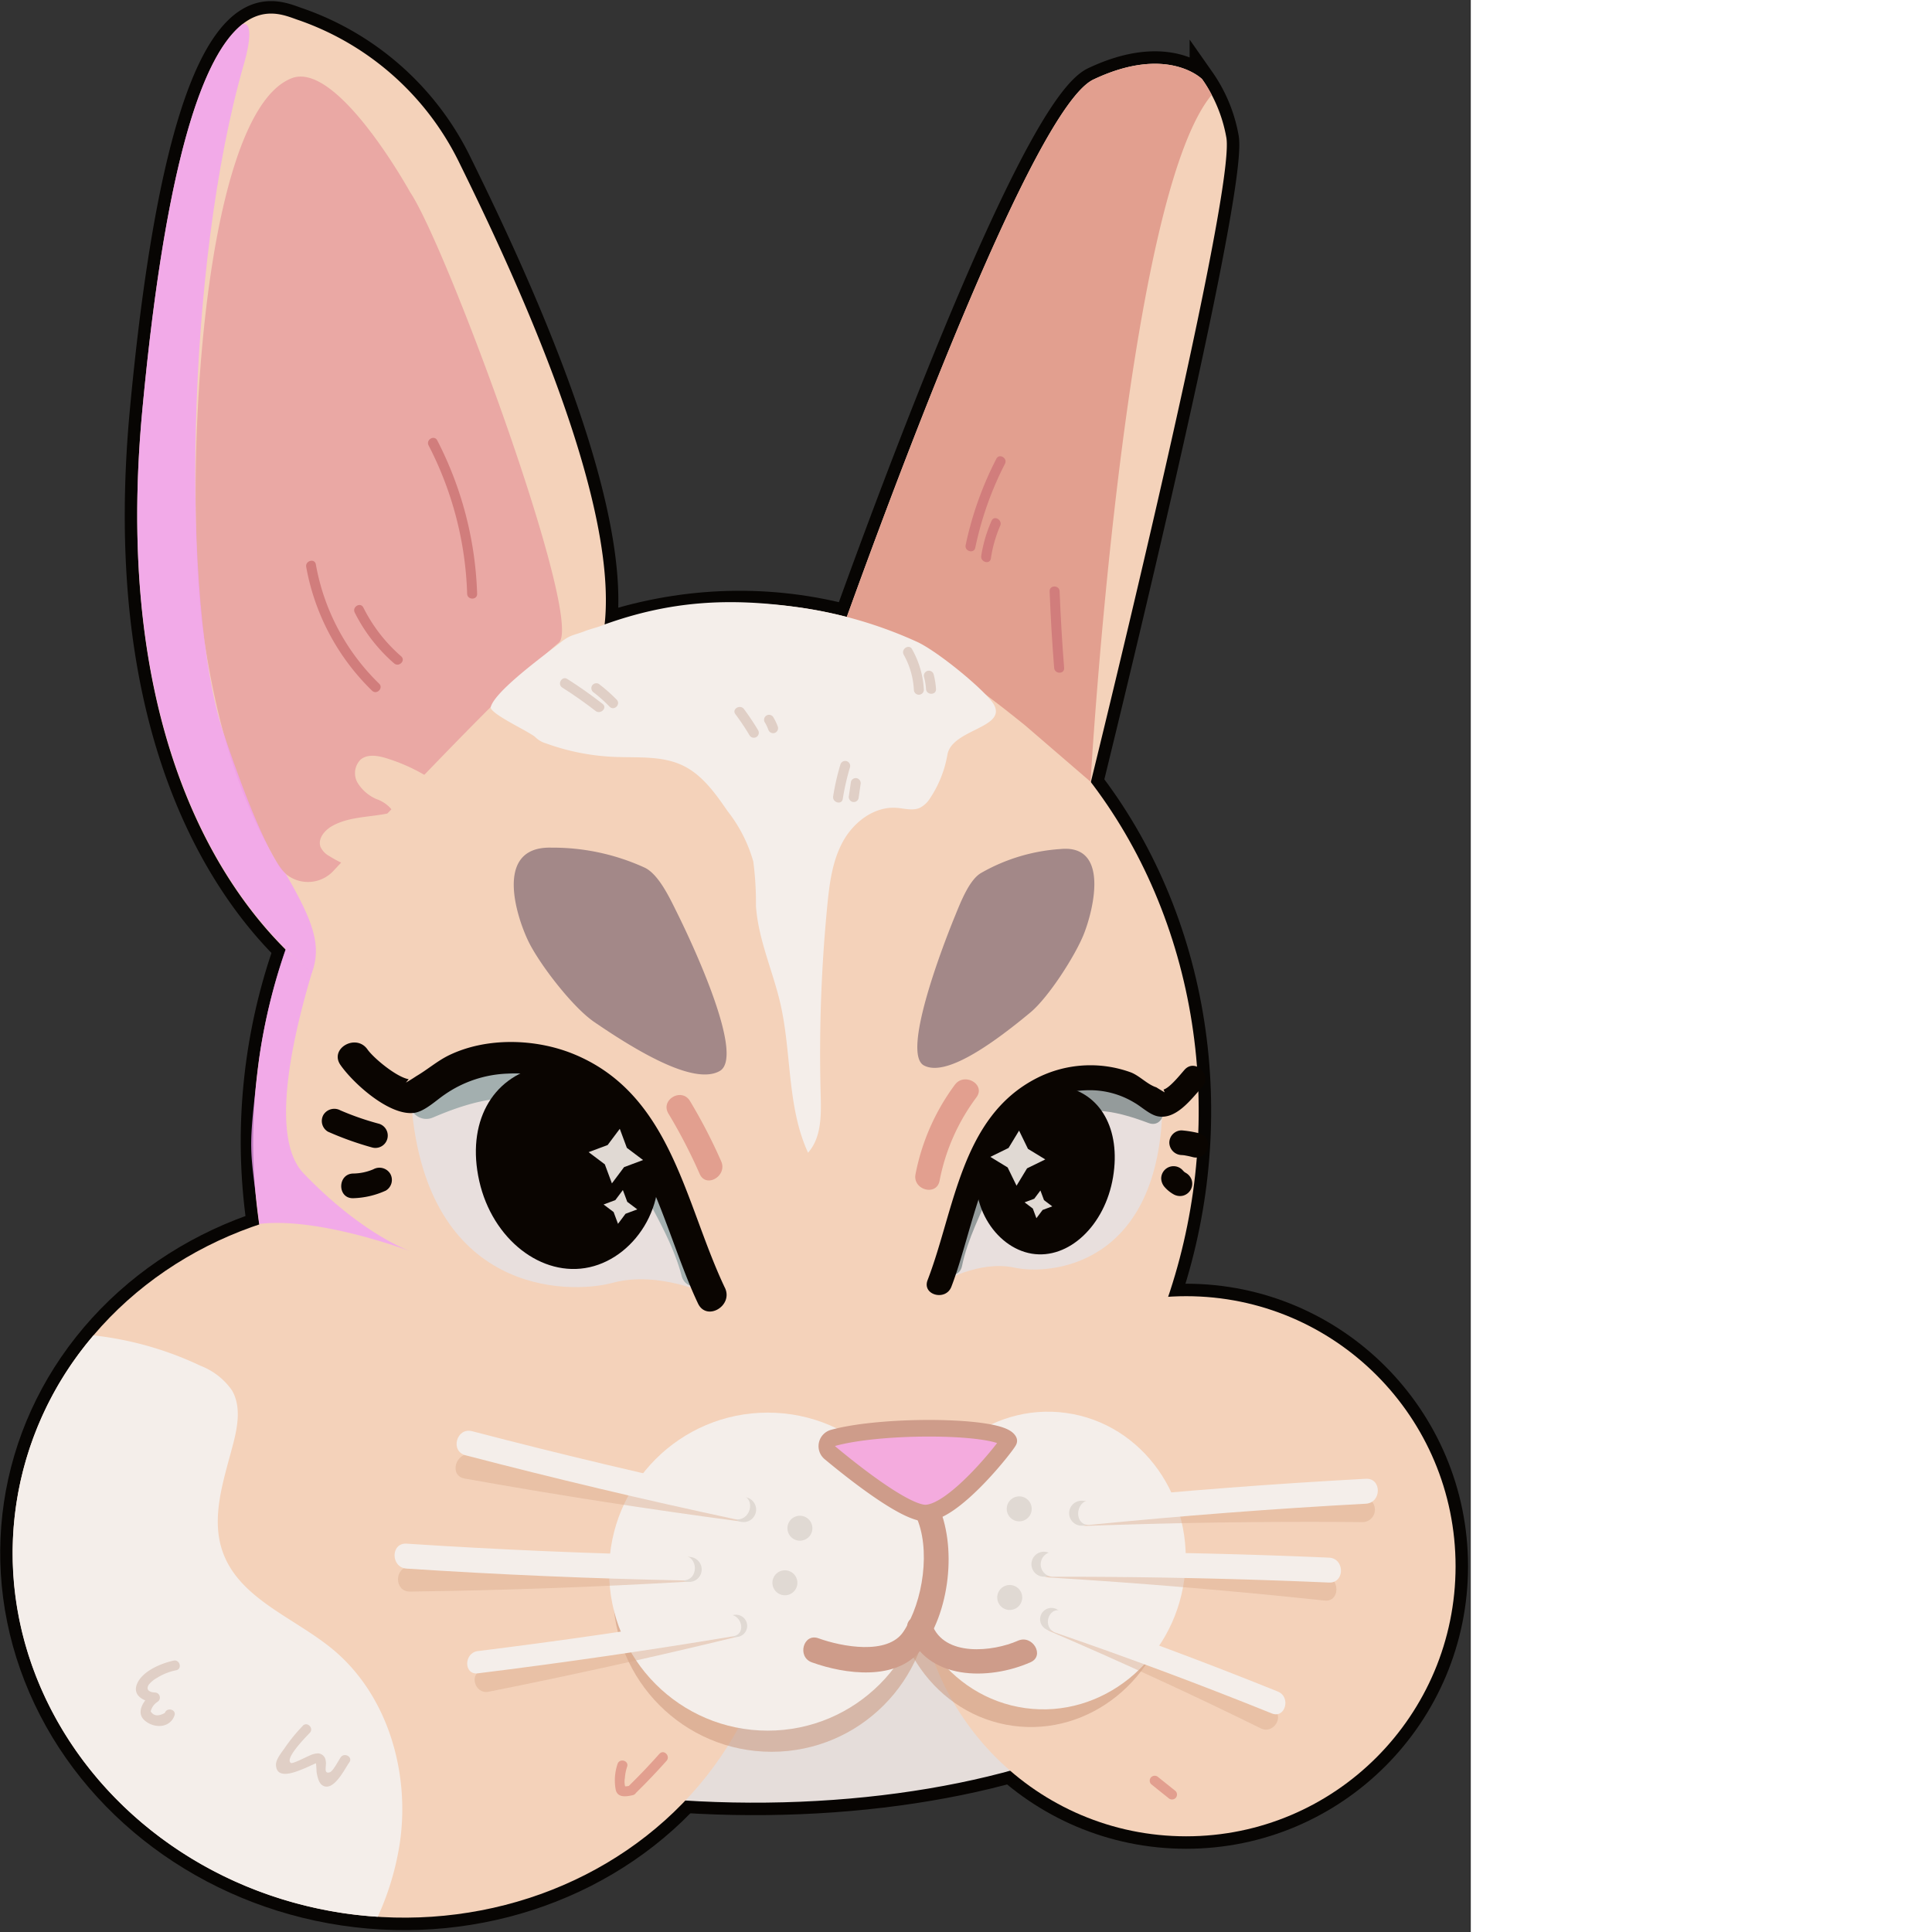 <ns0:svg xmlns:ns0="http://www.w3.org/2000/svg" id="&#1057;&#1083;&#1086;&#1081;_9" data-name="&#1057;&#1083;&#1086;&#1081; 9" width="256" height="256" viewBox="0 0 194.887 256" preserveAspectRatio="xMinYMin meet">
  <ns0:rect x="0" y="0" width="194.887" height="256" fill="#333333" stroke="none"/>
  <ns0:defs>
    <ns0:style>
      .cls-1 {
        fill: #e29f8f;
      }

      .cls-2, .cls-3, .cls-4 {
        fill: none;
        stroke: #070503;
      }

      .cls-17, .cls-2 {
        stroke-miterlimit: 10;
      }

      .cls-2 {
        stroke-width: 3.305px;
      }

      .cls-3 {
        stroke-miterlimit: 10;
        stroke-width: 3.305px;
      }

      .cls-4 {
        stroke-miterlimit: 10;
        stroke-width: 3.305px;
      }

      .cls-5 {
        fill: #e5ddda;
        stroke: #070402;
        stroke-miterlimit: 10;
        stroke-width: 1.652px;
      }

      .cls-6 {
        fill: #f4d2ba;
      }

      .cls-7 {
        fill: #eaa8a4;
      }

      .cls-8 {
        fill: #c99377;
        opacity: 0.5;
      }

      .cls-22, .cls-23, .cls-8 {
        isolation: isolate;
      }

      .cls-9 {
        fill: #f4eeea;
      }

      .cls-10 {
        fill: #a38888;
      }

      .cls-11 {
        fill: #e8dfdd;
      }

      .cls-12 {
        fill: #a3afaf;
      }

      .cls-13 {
        fill: #0a0501;
      }

      .cls-14 {
        fill: #949b9b;
      }

      .cls-15 {
        fill: #e0d9d3;
      }

      .cls-16 {
        fill: #ce9c8a;
      }

      .cls-17 {
        fill: #f4abde;
        stroke: #ce9c8a;
        stroke-width: 2.203px;
      }

      .cls-18 {
        opacity: 0.42;
      }

      .cls-19 {
        fill: #d8aa8b;
      }

      .cls-20 {
        fill: #e0cfc6;
      }

      .cls-21 {
        fill: #d17d7c;
      }

      .cls-22, .cls-23 {
        fill: #f29ff4;
      }

      .cls-22 {
        opacity: 0.79;
      }

      .cls-23 {
        opacity: 0.58;
      }
    </ns0:style>
  </ns0:defs>
  <ns0:path class="cls-1" d="M171.033,188.5a19.789,19.789,0,0,0,4.663,1.056c.84.09.834-1.226,0-1.314a18.479,18.479,0,0,1-4.314-1.009C170.582,186.945,170.242,188.215,171.033,188.5Z" />
  <ns0:path class="cls-1" d="M173.644,192.417a22.019,22.019,0,0,0,5.056.877c.845.049.842-1.266,0-1.314a20.555,20.555,0,0,1-4.707-.83.657.657,0,0,0-.349,1.267Z" />
  <ns0:g>
    <ns0:g>
      <ns0:path class="cls-2" d="M44.854,131.393s-31.625-16.773-26-76.965S35.887,1.492,39.664,2.7A37.294,37.294,0,0,1,60.7,21.24c6.115,12.425,21.332,43.974,19.417,61.5s-14.75,43.375-21.166,45.745A59.366,59.366,0,0,1,44.854,131.393Z" />
      <ns0:ellipse class="cls-3" cx="52.47" cy="206.791" rx="47.226" ry="50.865" transform="translate(-159.796 228.219) rotate(-81.527)" />
      <ns0:ellipse class="cls-2" cx="157.174" cy="207.536" rx="35.697" ry="35.784" />
      <ns0:ellipse class="cls-4" cx="96.192" cy="149.226" rx="69.42" ry="62.499" transform="translate(-64.992 223.663) rotate(-81.982)" />
      <ns0:path class="cls-2" d="M108.442,92.36s26.62-77.16,36.442-81.822,14.4-.057,14.4-.057a19.352,19.352,0,0,1,3.2,7.673c1.514,7.3-19.378,91.315-19.378,91.315s-35.5.427-36.215-6.56S108.442,92.36,108.442,92.36Z" />
    </ns0:g>
    <ns0:ellipse class="cls-5" cx="97.693" cy="208.916" rx="30.751" ry="67.831" transform="translate(-113.058 302.585) rotate(-88.901)" />
    <ns0:g>
      <ns0:path class="cls-6" d="M44.854,131.393s-31.625-16.773-26-76.965S35.887,1.492,39.664,2.7A37.294,37.294,0,0,1,60.7,21.24c6.115,12.425,21.332,43.974,19.417,61.5s-14.75,43.375-21.166,45.745A59.366,59.366,0,0,1,44.854,131.393Z" />
      <ns0:ellipse class="cls-6" cx="52.47" cy="206.791" rx="47.226" ry="50.865" transform="translate(-159.796 228.219) rotate(-81.527)" />
      <ns0:ellipse class="cls-6" cx="157.174" cy="207.536" rx="35.697" ry="35.784" />
      <ns0:path class="cls-6" d="M108.442,92.36s26.62-77.16,36.442-81.822,14.4-.057,14.4-.057a19.352,19.352,0,0,1,3.2,7.673c1.514,7.3-19.378,91.315-19.378,91.315s-35.5.427-36.215-6.56S108.442,92.36,108.442,92.36Z" />
      <ns0:ellipse class="cls-6" cx="96.192" cy="149.226" rx="69.42" ry="62.499" transform="translate(-64.992 223.663) rotate(-81.982)" />
    </ns0:g>
    <ns0:path class="cls-7" d="M36.827,114.556a4.592,4.592,0,0,0,7.342.851c7.536-8.071,23.114-24.558,29.871-30.248,3.445-2.9-14.846-52.524-19.71-59.718,0,0-9.611-17.429-15.682-15.075C26.379,15.124,24.069,65.936,27.154,85.4,29.454,99.882,32.974,107.866,36.827,114.556Z" />
    <ns0:ellipse class="cls-8" cx="136.906" cy="209.112" rx="19.749" ry="18.544" transform="translate(-88.984 316.092) rotate(-82.129)" />
    <ns0:ellipse class="cls-8" cx="102.246" cy="211.051" rx="21.019" ry="21.07" />
    <ns0:ellipse class="cls-9" cx="138.558" cy="206.778" rx="19.741" ry="18.536" transform="translate(-85.288 315.627) rotate(-82.107)" />
    <ns0:ellipse class="cls-9" cx="101.729" cy="208.249" rx="21.019" ry="21.07" />
    <ns0:path class="cls-10" d="M85.443,114.976c1.857.9,3.318,4.054,4.238,5.905,2.354,4.734,9,19.135,5.69,21.031-3.206,1.836-10.22-2.1-16.644-6.5-2.886-1.978-7.242-7.668-8.7-10.657-1.585-3.259-4.637-12.645,3.047-12.437A29.211,29.211,0,0,1,85.443,114.976Z" />
    <ns0:path class="cls-11" d="M94.024,171.563s-6.74-3.224-12.808-1.59-24.649,1.463-26.7-23.584c0,0,8.262-7.688,10.723-7.834s12.221,1.585,15.769,6.173,12.068,24.459,12.068,24.459Z" />
    <ns0:path class="cls-12" d="M57.359,148.079c5.614-2.4,11.135-3.806,16.964-1.149,4.513,2.057,7.737,4.712,9.985,9.125,2.11,4.145,4.818,8.443,6,12.967.669,2.568,4.651,1.479,3.98-1.1a47.525,47.525,0,0,0-4.14-9.48c-1.848-3.575-3.132-7.217-6.1-10.07-8.458-8.126-18.536-8.232-28.767-3.86-2.435,1.041-.335,4.6,2.083,3.564Z" />
    <ns0:path class="cls-13" d="M63.506,156.5c1.735,7.71,8.275,12.821,14.607,11.415s11.1-9.095,8.322-16.506c-1.426-3.811-8.6-11.462-14.935-10.056S61.771,148.793,63.506,156.5Z" />
    <ns0:path class="cls-13" d="M96.054,170.643c-5.341-11.23-7.031-25.619-20.018-30.964-5.029-2.07-11.539-2.268-16.521.137-1.551.749-2.854,1.9-4.335,2.767q-.685.458-1.4.87l.374-.453c-1.627-.282-4.654-2.8-5.466-3.953-1.518-2.155-5.1-.095-3.564,2.083,1.774,2.521,6.55,6.785,9.787,6.324,1.388-.2,2.9-1.676,4.026-2.428a15.57,15.57,0,0,1,8.309-2.766c17.053-.863,19.691,18.781,25.247,30.465,1.141,2.4,4.7.305,3.564-2.084Z" />
    <ns0:path class="cls-10" d="M129.954,115.7c-1.565.944-2.7,3.945-3.426,5.71-1.848,4.515-7.028,18.217-4.1,19.77,2.829,1.5,8.721-2.555,14.087-7.009,2.411-2,5.947-7.52,7.086-10.369,1.241-3.105,3.515-11.959-3.094-11.3A24.35,24.35,0,0,0,129.954,115.7Z" />
    <ns0:path class="cls-11" d="M124.674,169.953s5.041-3,9.732-1.988,18.881-.118,19.61-20.752c0,0-6.569-5.858-8.455-5.847s-9.284,1.952-11.84,5.9-8.4,20.688-8.4,20.688Z" />
    <ns0:path class="cls-14" d="M153.069,145.657c-8.4-3.156-16.462-1.775-22.236,5.588-2.94,3.748-5.549,10.954-6.518,15.649-.424,2.054,2.728,2.933,3.154.87.748-3.626,2.539-6.987,3.941-10.386,1.6-3.867,3.51-6.487,7.253-8.532,4.76-2.6,8.755-1.832,13.536-.035,1.973.741,2.825-2.419.87-3.154Z" />
    <ns0:path class="cls-13" d="M147.484,155.982c-1.067,6.411-5.892,10.949-10.776,10.135s-8.782-6.86-6.912-13.081c.962-3.2,6.189-9.853,11.073-9.039S148.554,149.571,147.484,155.982Z" />
    <ns0:path class="cls-13" d="M126.062,170.5c3.606-9.364,4.953-25.911,18.241-26.043a11.385,11.385,0,0,1,6.035,1.668c.928.525,1.992,1.572,3.056,1.787,2.419.49,4.4-2.2,5.881-3.852,1.4-1.563-.9-3.883-2.313-2.313-.478.533-1.947,2.4-2.785,2.622l.151.374q-.564-.32-1.111-.667c-1.183-.375-2.172-1.5-3.356-1.973a15.671,15.671,0,0,0-12.513.769c-10.022,5.138-10.834,17.4-14.439,26.758-.757,1.966,2.4,2.816,3.153.87Z" />
    <ns0:path class="cls-13" d="M43.448,149.95a42.271,42.271,0,0,0,5.922,2.113,1.637,1.637,0,0,0,.869-3.154,36.878,36.878,0,0,1-5.14-1.782,1.69,1.69,0,0,0-2.237.586A1.646,1.646,0,0,0,43.448,149.95Z" />
    <ns0:path class="cls-13" d="M46.793,158.769a11.143,11.143,0,0,0,4.328-1.008,1.647,1.647,0,0,0,.586-2.237,1.675,1.675,0,0,0-2.237-.587,7.024,7.024,0,0,1-2.677.562C44.693,155.549,44.684,158.819,46.793,158.769Z" />
    <ns0:path class="cls-13" d="M156.577,153.051a3.876,3.876,0,0,1,.417.043c-.393-.079.109.022.188.036.3.054.594.123.888.2a1.636,1.636,0,0,0,.869-3.154,14.311,14.311,0,0,0-2.362-.395,1.641,1.641,0,0,0-1.636,1.635,1.679,1.679,0,0,0,1.636,1.635Z" />
    <ns0:path class="cls-13" d="M154.345,157.318a4.484,4.484,0,0,0,1.174.944,1.708,1.708,0,0,0,1.26.165,1.67,1.67,0,0,0,.977-.752,1.652,1.652,0,0,0,.165-1.26,1.684,1.684,0,0,0-.752-.977,3.639,3.639,0,0,1-.385-.252l.331.255a3.256,3.256,0,0,1-.458-.436,1.635,1.635,0,0,0-2.791,1.157,1.809,1.809,0,0,0,.479,1.156Z" />
    <ns0:polygon class="cls-15" points="83.062 152.095 85.209 153.711 82.693 154.651 81.081 156.804 80.143 154.281 77.996 152.665 80.512 151.725 82.125 149.573 83.062 152.095" />
    <ns0:polygon class="cls-15" points="83.115 159.248 84.444 160.249 82.886 160.831 81.888 162.164 81.307 160.602 79.978 159.601 81.536 159.019 82.534 157.687 83.115 159.248" />
    <ns0:polygon class="cls-15" points="136.211 152.231 138.505 153.63 136.092 154.811 134.697 157.111 133.518 154.692 131.225 153.293 133.637 152.112 135.033 149.812 136.211 152.231" />
    <ns0:polygon class="cls-15" points="138.337 159.027 139.428 159.848 138.15 160.326 137.33 161.42 136.854 160.139 135.763 159.317 137.042 158.84 137.861 157.746 138.337 159.027" />
    <ns0:path class="cls-16" d="M121.335,200.84c2.05,4.294,1,11.413-1.625,15.362-2.089,3.145-8.166,2-11.265.879-2-.725-2.866,2.467-.879,3.186,4.425,1.6,11.183,2.474,14.393-1.568,3.921-4.936,4.914-13.9,2.229-19.527-.915-1.918-3.766-.244-2.853,1.668Z" />
    <ns0:path class="cls-16" d="M120.306,216.1c2.415,6.643,10.794,6.57,16.246,4.156,1.94-.859.261-3.708-1.668-2.853-3.31,1.465-9.8,2.184-11.391-2.181-.721-1.984-3.916-1.127-3.187.878Z" />
    <ns0:path class="cls-17" d="M110.411,190.522a1.141,1.141,0,0,0-.441,1.977c2.931,2.438,9.452,7.618,12.372,7.973,3.828.467,11.41-9.38,11.322-9.561C132.665,188.865,117.1,188.682,110.411,190.522Z" />
    <ns0:g>
      <ns0:g class="cls-18">
        <ns0:path class="cls-19" d="M98.206,198.312q-17.948-2.387-35.77-5.586c-2.079-.372-2.972,2.812-.878,3.187q18.259,3.267,36.648,5.7c2.1.28,2.08-3.027,0-3.3Z" />
      </ns0:g>
      <ns0:path class="cls-15" d="M98.466,201.681a1.654,1.654,0,1,0-1.582-1.582A1.654,1.654,0,0,0,98.466,201.681Z" />
      <ns0:path class="cls-9" d="M98.211,198.1q-17.925-3.829-35.659-8.459c-2.059-.537-2.938,2.649-.879,3.187q17.734,4.629,35.659,8.459C99.406,201.73,100.293,198.545,98.211,198.1Z" />
    </ns0:g>
    <ns0:g>
      <ns0:g class="cls-18">
        <ns0:path class="cls-19" d="M90.954,206.291q-18.3,1.06-36.621,1.3c-2.124.028-2.13,3.333,0,3.3q18.326-.24,36.621-1.3C93.068,209.469,93.082,206.163,90.954,206.291Z" />
      </ns0:g>
      <ns0:path class="cls-15" d="M91.226,209.609a1.653,1.653,0,1,0-1.551-1.55A1.653,1.653,0,0,0,91.226,209.609Z" />
      <ns0:path class="cls-9" d="M90.482,206.11q-18.323-.372-36.611-1.567c-2.123-.139-2.115,3.166,0,3.305q18.288,1.194,36.611,1.567c2.127.043,2.127-3.262,0-3.3Z" />
    </ns0:g>
    <ns0:g>
      <ns0:g class="cls-18">
        <ns0:path class="cls-19" d="M96.838,214.05q-16.365,3.983-32.884,7.273c-1.859.37-1.072,3.212.784,2.842q16.518-3.289,32.884-7.273C99.464,216.444,98.684,213.6,96.838,214.05Z" />
      </ns0:g>
      <ns0:path class="cls-15" d="M97.475,216.912a1.475,1.475,0,1,0-1.42-1.42A1.475,1.475,0,0,0,97.475,216.912Z" />
      <ns0:path class="cls-9" d="M96.37,213.978q-16.481,2.746-33.062,4.8c-1.858.231-1.881,3.181,0,2.948q16.974-2.1,33.846-4.911c1.867-.311,1.075-3.152-.784-2.842Z" />
    </ns0:g>
    <ns0:g>
      <ns0:g class="cls-18">
        <ns0:path class="cls-19" d="M143.988,202.188q18.315-.663,36.641-.5a1.653,1.653,0,0,0,0-3.3q-18.327-.159-36.641.5c-2.12.077-2.13,3.382,0,3.3Z" />
      </ns0:g>
      <ns0:path class="cls-15" d="M143.219,202.156a1.653,1.653,0,1,0-1.551-1.55A1.653,1.653,0,0,0,143.219,202.156Z" />
      <ns0:path class="cls-9" d="M144.44,202.05q18.238-1.808,36.538-2.8c2.115-.114,2.129-3.419,0-3.305q-18.3.989-36.538,2.8C142.34,198.953,142.322,202.26,144.44,202.05Z" />
    </ns0:g>
    <ns0:g>
      <ns0:g class="cls-18">
        <ns0:path class="cls-19" d="M138.988,209.023q18.292,1.119,36.517,3.058c2.112.224,2.1-3.082,0-3.3q-18.225-1.938-36.517-3.058c-2.124-.13-2.116,3.175,0,3.3Z" />
      </ns0:g>
      <ns0:path class="cls-15" d="M138.226,208.916a1.653,1.653,0,1,0-1.551-1.55A1.653,1.653,0,0,0,138.226,208.916Z" />
      <ns0:path class="cls-9" d="M139.454,208.929q18.327-.027,36.636.768c2.127.093,2.122-3.212,0-3.3q-18.309-.8-36.636-.768a1.653,1.653,0,0,0,0,3.3Z" />
    </ns0:g>
    <ns0:path class="cls-1" d="M144.884,10.538c-7.848,3.727-26.42,53.734-33.568,73.684l15.859,5.557c1.882.88,6.991,5,8.613,6.3l8.716,7.508s4.423-77.051,16.048-91.009a13.663,13.663,0,0,0-1.273-2.094S154.705,5.874,144.884,10.538Z" />
    <ns0:g>
      <ns0:g class="cls-18">
        <ns0:path class="cls-19" d="M139.134,216.161q14.135,6.063,27.93,12.855c1.73.851,3.256-1.741,1.518-2.6q-13.8-6.79-27.931-12.854c-1.759-.755-3.293,1.835-1.517,2.6Z" />
      </ns0:g>
      <ns0:path class="cls-15" d="M139.321,216.058a1.5,1.5,0,1,0-1.5-1.5A1.5,1.5,0,0,0,139.321,216.058Z" />
      <ns0:path class="cls-9" d="M139.883,216.349q14.461,4.966,28.638,10.69c1.794.725,2.574-2.183.8-2.9q-14.178-5.724-28.638-10.69C138.849,212.819,138.061,215.722,139.883,216.349Z" />
    </ns0:g>
    <ns0:path class="cls-9" d="M80.12,82.742c-.812.35-1.694.55-2.426.809-1.488.6-1.932.488-3.15,1.363-1.815,1.482-8.875,6.5-9.514,8.759-.246.87,5.331,3.368,5.937,4.037a3.326,3.326,0,0,0,1.382.792,30.156,30.156,0,0,0,9.043,1.79c3.084.128,6.33-.189,9.111,1.156,2.558,1.238,4.286,3.681,5.9,6.025a19.308,19.308,0,0,1,3.411,6.679,41.637,41.637,0,0,1,.354,5.884c.3,4.473,2.259,8.651,3.253,13.023,1.485,6.53.854,13.6,3.65,19.68,1.776-1.991,1.75-4.956,1.676-7.625a201.658,201.658,0,0,1,.873-25.1c.286-2.937.663-5.954,2.09-8.536s4.158-4.652,7.094-4.434c1.042.077,2.142.423,3.094-.009a3.468,3.468,0,0,0,1.32-1.233,15.044,15.044,0,0,0,2.328-5.852c.642-3.3,7.706-3.482,6.208-6.486-.853-1.712-7.639-7.312-10.386-8.483a56.775,56.775,0,0,0-15.29-4.467C96.56,79.137,88.789,79.639,80.12,82.742Z" />
    <ns0:path class="cls-20" d="M97.44,94.625a32.44,32.44,0,0,1,1.889,2.829.662.662,0,0,0,1.142-.667,32.822,32.822,0,0,0-1.889-2.829C98.082,93.284,96.931,93.943,97.44,94.625Z" />
    <ns0:path class="cls-20" d="M101.338,95.711a5.316,5.316,0,0,1,.462.958.677.677,0,0,0,.813.461.667.667,0,0,0,.462-.813,7.054,7.054,0,0,0-.6-1.274.661.661,0,1,0-1.141.668h0Z" />
    <ns0:path class="cls-20" d="M111.359,101.3a31.974,31.974,0,0,0-.961,4.212c-.132.832,1.141,1.19,1.274.351a31.959,31.959,0,0,1,.961-4.211.661.661,0,0,0-1.274-.352Z" />
    <ns0:path class="cls-20" d="M112.754,103.587l-.267,1.851a.684.684,0,0,0,.462.813.665.665,0,0,0,.813-.461l.266-1.852a.683.683,0,0,0-.461-.813.665.665,0,0,0-.813.462Z" />
    <ns0:path class="cls-20" d="M74.509,91.11q2.275,1.444,4.408,3.095c.664.516,1.606-.413.935-.935-1.508-1.174-3.062-2.277-4.676-3.3-.72-.458-1.384.686-.667,1.141Z" />
    <ns0:path class="cls-20" d="M78.681,91.764a19.836,19.836,0,0,1,2.095,1.877c.6.61,1.53-.325.935-.934a22.163,22.163,0,0,0-2.362-2.085.667.667,0,0,0-.905.237A.679.679,0,0,0,78.681,91.764Z" />
    <ns0:path class="cls-20" d="M119.728,86.721a10.632,10.632,0,0,1,1.366,4.673.661.661,0,0,0,1.322,0,12.169,12.169,0,0,0-1.547-5.34C120.5,85.286,119.369,85.954,119.728,86.721Z" />
    <ns0:path class="cls-20" d="M122.434,89.68a8.234,8.234,0,0,1,.268,1.613c.053.845,1.375.851,1.322,0a10.125,10.125,0,0,0-.315-1.965.662.662,0,0,0-1.275.352Z" />
    <ns0:path class="cls-1" d="M20.254,231.283a21.048,21.048,0,0,0,8.121-.666.661.661,0,0,0-.351-1.274,20.1,20.1,0,0,1-7.77.618C19.41,229.866,19.417,231.189,20.254,231.283Z" />
    <ns0:path class="cls-1" d="M26.9,234.271a8.915,8.915,0,0,0,3.513-1.031c.75-.4.084-1.543-.667-1.142a7.267,7.267,0,0,1-2.846.851C26.06,233.02,26.052,234.343,26.9,234.271Z" />
    <ns0:path class="cls-1" d="M152.537,236.416l2.294,1.839a.681.681,0,0,0,.934,0,.665.665,0,0,0,0-.935l-2.293-1.838a.683.683,0,0,0-.935,0,.664.664,0,0,0,0,.934Z" />
    <ns0:path class="cls-1" d="M87.385,232.384q-1.92,2.154-3.977,4.178c-.607.6.327,1.532.935.934q2.056-2.022,3.977-4.177C88.884,232.686,87.953,231.747,87.385,232.384Z" />
    <ns0:path class="cls-1" d="M21.1,230.265c-.312-.613.264-1.363.732-1.718a2.479,2.479,0,0,1,1.836-.452c.843.1.836-1.222,0-1.322-2.1-.253-4.866,1.889-3.709,4.159.387.758,1.527.09,1.141-.667Z" />
    <ns0:path class="cls-1" d="M83.49,236.6a2.1,2.1,0,0,1-.975.069l.395.3A2.615,2.615,0,0,1,82.8,235.6a5.933,5.933,0,0,1,.3-1.509c.26-.812-1.016-1.16-1.274-.351a6.784,6.784,0,0,0-.246,3.383c.228,1.12,1.382.948,2.266.744.829-.191.478-1.466-.351-1.274Z" />
    <ns0:path class="cls-1" d="M88.568,147.553a70.321,70.321,0,0,1,4.142,8c.854,1.943,3.7.263,2.854-1.668a70.568,70.568,0,0,0-4.142-8C90.322,144.065,87.468,145.724,88.568,147.553Z" />
    <ns0:path class="cls-1" d="M126.53,143.729a29.223,29.223,0,0,0-5.219,11.855c-.407,2.078,2.778,2.967,3.186.879a26.983,26.983,0,0,1,4.887-11.063c1.267-1.71-1.6-3.36-2.854-1.668Z" />
    <ns0:path class="cls-6" d="M49.654,115.58a14.346,14.346,0,0,1-6-2.135,2.718,2.718,0,0,1-1.174-1.2c-.422-1.088.528-2.234,1.544-2.8,2.438-1.365,5.431-1.118,8.13-1.838a4.525,4.525,0,0,0-2.28-1.728,5.473,5.473,0,0,1-2.494-2.161,2.542,2.542,0,0,1,.409-3.074c.9-.747,2.238-.529,3.357-.189a23.946,23.946,0,0,1,7.923,4.163Z" />
    <ns0:path class="cls-21" d="M40.577,75.13A30.352,30.352,0,0,0,49.3,91.519c.611.593,1.547-.34.935-.934a29.1,29.1,0,0,1-8.384-15.807c-.157-.835-1.431-.481-1.275.352Z" />
    <ns0:path class="cls-21" d="M47.005,81.168A21.911,21.911,0,0,0,52.221,87.9c.639.556,1.577-.375.935-.935a20.957,20.957,0,0,1-5.01-6.464C47.765,79.74,46.624,80.409,47.005,81.168Z" />
    <ns0:path class="cls-21" d="M56.791,59.018A45.894,45.894,0,0,1,61.9,78.679c.029.849,1.351.853,1.322,0a47.589,47.589,0,0,0-5.285-20.328C57.544,57.594,56.4,58.262,56.791,59.018Z" />
    <ns0:path class="cls-21" d="M132.023,60.79a45.336,45.336,0,0,0-4.069,11.435c-.174.83,1.1,1.185,1.275.352a44.006,44.006,0,0,1,3.933-11.12c.388-.755-.752-1.425-1.141-.667Z" />
    <ns0:path class="cls-21" d="M131.389,69.005a18.361,18.361,0,0,0-1.369,4.65c-.127.832,1.147,1.191,1.275.352a17.217,17.217,0,0,1,1.235-4.335c.338-.771-.8-1.445-1.141-.667Z" />
    <ns0:path class="cls-21" d="M139.081,78.347q.194,5.085.6,10.155c.067.842,1.389.849,1.322,0q-.4-5.071-.6-10.155C140.37,77.5,139.048,77.5,139.081,78.347Z" />
    <ns0:path class="cls-9" d="M43.982,218.455c-5.071-4.15-12.258-6.623-14.465-12.8-1.651-4.624.17-9.665,1.4-14.418.6-2.322,1.028-4.932-.176-7a9.03,9.03,0,0,0-4.153-3.257,44.42,44.42,0,0,0-14.2-4.034A44.433,44.433,0,0,0,2.126,199.518c-3.714,25.816,15.814,50,43.617,54.022,1.445.209,2.883.346,4.313.44a36.764,36.764,0,0,0,2.917-9.733C54.375,234.82,51.342,224.479,43.982,218.455Z" />
    <ns0:path class="cls-20" d="M23,220.041c-1.645.359-4.072,1.354-4.816,3.019s1,2.46,2.356,2.529l-.334-1.232c-1.029.759-2.325,2.494-1.039,3.611,1.259,1.1,3.352,1.025,3.95-.647.288-.8-.989-1.148-1.274-.352q-1.287.731-1.875-.2a2.1,2.1,0,0,1,.905-1.269.667.667,0,0,0-.333-1.232c-.637-.033-1.289-.281-.825-1.049a3.94,3.94,0,0,1,1.159-.934,7.475,7.475,0,0,1,2.477-.968c.831-.181.479-1.456-.351-1.275Z" />
    <ns0:path class="cls-20" d="M40.118,228.683a23.022,23.022,0,0,0-2.366,2.893c-.4.591-1.2,1.516-1.184,2.275.061,2.151,2.915.805,3.821.45.229-.09,1.449-.665,1.467-.658.047.02.088,1.146.1,1.215.1.545.268,1.417.8,1.731,1.468.862,2.948-2.265,3.536-3.076.5-.69-.647-1.351-1.141-.667-.271.374-1.018,1.849-1.436,1.983-.923.3-.406-.859-.554-1.5a1.087,1.087,0,0,0-1.025-1,2.855,2.855,0,0,0-1.211.341c-.308.113-2.145,1.078-2.377.933-.884-.55,1.969-3.432,2.5-3.991.586-.616-.348-1.553-.935-.935Z" />
    <ns0:g>
      <ns0:path class="cls-22" d="M29.584,97.026c-5.591-16.864-5.007-61.819,2.754-88.609.842-2.906,1.084-5.619-.22-5.206-4.6,3.625-9.946,15.635-13.269,51.217-3.865,41.394,9.882,64.148,22.473,74.5,1.321-3.633.232-6.763-3.461-13.14C35.078,113.13,30.761,100.577,29.584,97.026Z" />
      <ns0:path class="cls-23" d="M54.254,165.812c.24.094.378.141.378.141S54.493,165.9,54.254,165.812Z" />
      <ns0:path class="cls-22" d="M40.228,155.481c-4.228-4.4-1.969-16.331,1.1-26.606a39.755,39.755,0,0,1-3.473-3.116,77.7,77.7,0,0,0-3.512,14.467c-1.576,13.25-1.232,11.044.007,21.951,7.263-.868,17.806,2.809,19.907,3.578C52.794,165.182,47.109,162.644,40.228,155.481Z" />
    </ns0:g>
    <ns0:path class="cls-15" d="M103.889,211.378a1.654,1.654,0,1,0-1.535-1.535A1.654,1.654,0,0,0,103.889,211.378Z" />
    <ns0:path class="cls-15" d="M105.894,204.147a1.653,1.653,0,1,0-1.551-1.55A1.653,1.653,0,0,0,105.894,204.147Z" />
    <ns0:path class="cls-15" d="M134.985,201.585A1.654,1.654,0,1,0,133.4,200,1.654,1.654,0,0,0,134.985,201.585Z" />
    <ns0:path class="cls-15" d="M133.724,213.328a1.654,1.654,0,1,0-1.582-1.582A1.654,1.654,0,0,0,133.724,213.328Z" />
  </ns0:g>
</ns0:svg>